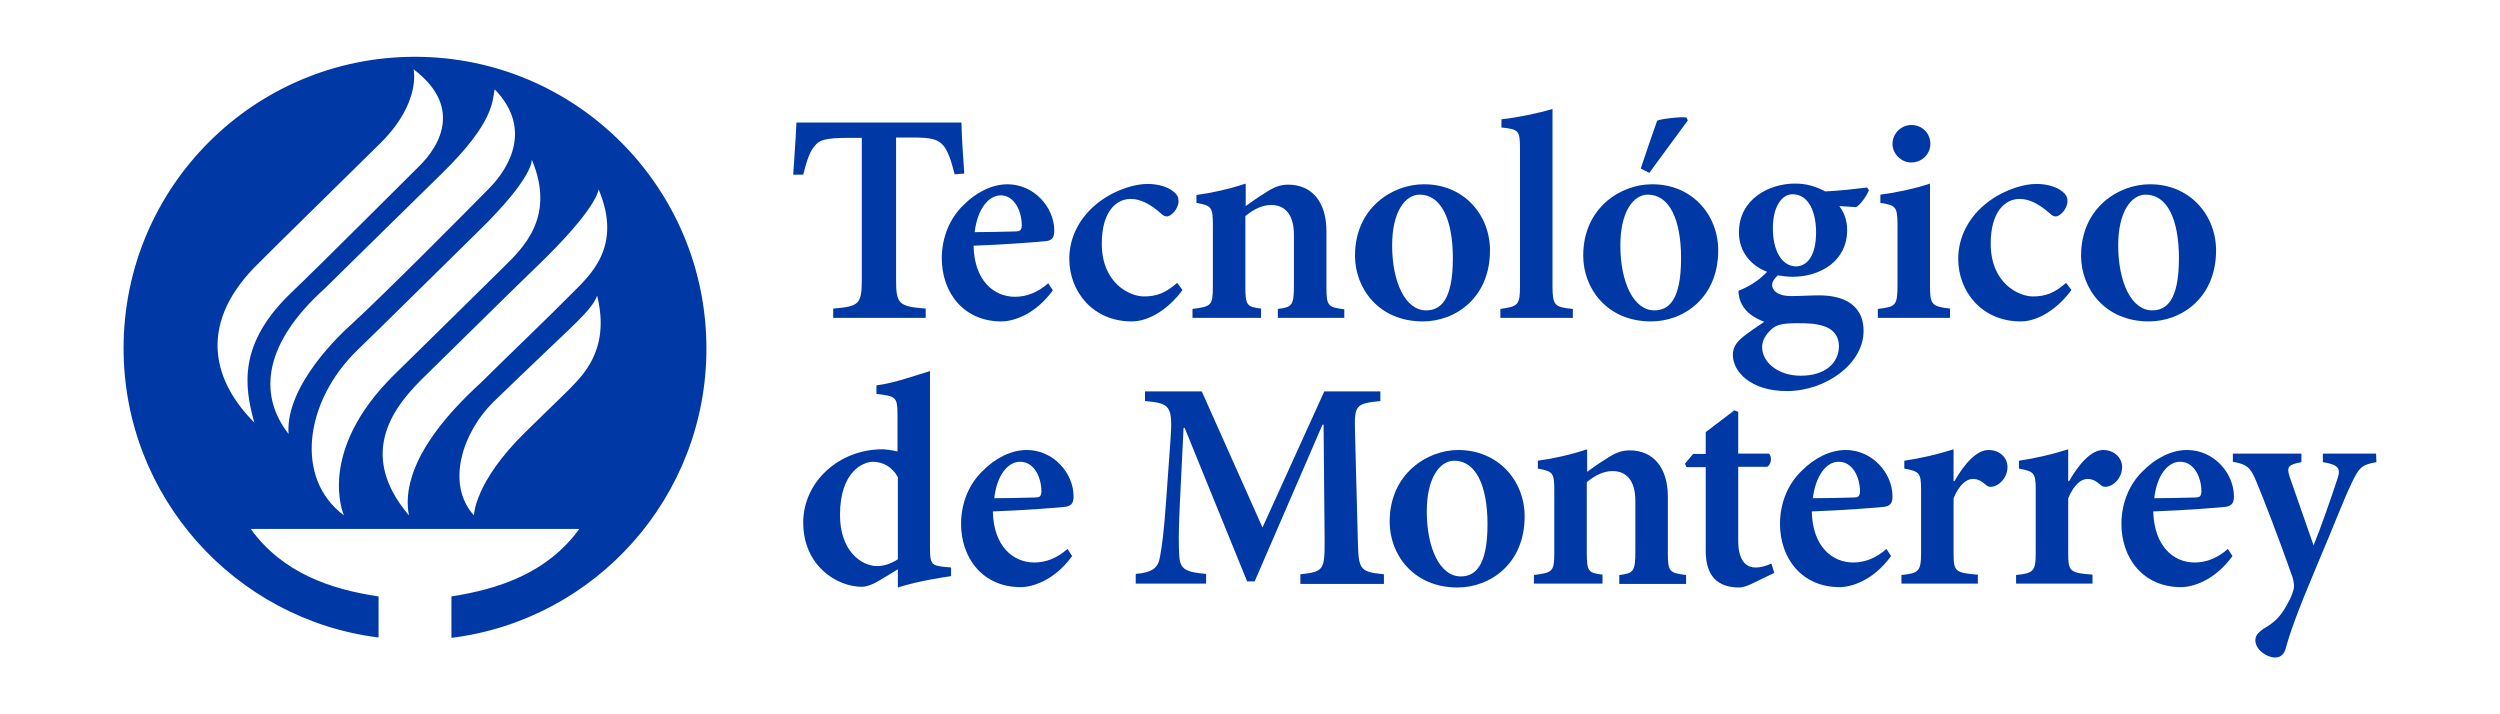 <?xml version="1.0" encoding="utf-8"?>
<!-- Generator: Adobe Illustrator 22.0.1, SVG Export Plug-In . SVG Version: 6.00 Build 0)  -->
<svg version="1.1" id="Layer_1" xmlns="http://www.w3.org/2000/svg" xmlns:xlink="http://www.w3.org/1999/xlink" x="0px" y="0px"
	 viewBox="0 0 700 200" style="enable-background:new 0 0 700 200;" xml:space="preserve">
<style type="text/css">
	.st0{fill:#0039A6;}
</style>
<g>
	<g>
		<g>
			<g>
				<g>
					<g>
						<g>
							<path class="st0" d="M223,34.3c-0.2,4.8-0.6,9.8-0.9,14.6h2.8c1-4,1.9-6.6,3.2-8c1.2-1.6,2.7-2.3,9.5-2.3h3.7v39.7
								c0,6.9-0.8,7.5-8,8.1V89h25.9v-2.6c-7.5-0.6-8.3-1.2-8.3-8.1V38.5h4.5c5.4,0,7.2,0.5,8.7,2.2c1.2,1.4,2.2,4,3.2,8.1l2.7-0.2
								c-0.3-4.3-0.7-9.8-0.8-14.3C269.2,34.3,223,34.3,223,34.3z"/>
							<path class="st0" d="M294.8,81.3c-5.1,7-11.3,8.7-14.4,8.7c-10.7,0-16.7-8.2-16.7-17.7c0-6,2.4-11.3,5.9-14.7
								c3.6-3.7,8.1-6,12.5-6c7.4,0,13.1,6.4,13.1,13c0,1.7-0.5,2.7-2.2,2.9c-1.5,0.2-11.7,1-20.4,1.3c0.2,9.8,5.7,14.3,11.6,14.3
								c3.2,0,6.4-1.2,9.3-3.8L294.8,81.3z M272.9,65c3.8,0,7.5-0.1,11.3-0.2c1.3,0,1.8-0.2,1.9-1.6c0-4.3-2.2-8.5-5.9-8.5
								C276.8,54.7,273.7,58.5,272.9,65z"/>
							<path class="st0" d="M331.1,81.2c-3.7,5.1-9.2,8.8-14.2,8.8c-11,0-17.5-8.5-17.5-17.5c0-6.2,3-11.9,8.4-16
								c5-3.7,10.3-5,13.5-5c3.1,0,5.8,0.9,7.2,2.1c1.2,0.9,1.5,1.7,1.5,2.8c-0.1,2.2-2.1,4.2-3.3,4.2c-0.5,0-1-0.2-1.7-0.9
								c-3.1-2.7-5.8-4-8.4-4c-4.1,0-8.1,3.6-8.1,12.5c0,11.2,7.9,14.8,11.8,14.8c3.5,0,6-0.9,9.3-3.8L331.1,81.2z"/>
							<path class="st0" d="M357.8,89v-2.5c4-0.5,4.5-0.9,4.5-6.8V65.8c0-5.9-2.6-8.4-6.4-8.4c-2.6,0-5,1.3-7.2,3.1v19.8
								c0,5.3,0.5,5.6,4.4,6.1V89h-19.2v-2.5c5.3-0.7,5.7-0.9,5.7-6.4V63c0-5.1-0.4-5.4-4.6-6.2v-2.2c4.4-0.6,9.3-1.7,13.8-3.2v6.3
								c1.7-1.2,3.3-2.4,5.3-3.6c2.4-1.6,4.2-2.4,6.6-2.4c6.6,0,10.7,4.8,10.7,13v15.7c0,5.4,0.5,5.6,5,6.2V89H357.8z"/>
							<path class="st0" d="M417.2,70.1c0,13.3-9.7,19.9-18.8,19.9c-12.4,0-19-9.3-19-18.4c0-13.5,10.6-20,19.2-20
								C409.8,51.5,417.2,60.1,417.2,70.1z M389.8,68.7c0,10.3,3.7,18.2,9.5,18.2c3.9,0,7.5-2.6,7.5-14.6c0-10.9-3.3-17.8-9.3-17.8
								C393.5,54.5,389.8,59.2,389.8,68.7z"/>
							<path class="st0" d="M420.1,89v-2.5c5-0.7,5.5-1.1,5.5-6.5V41.7c0-5.2-0.4-5.5-5.2-6v-2.3c4.6-0.5,10.4-1.7,14.3-2.9V80
								c0,5.6,0.6,6,5.7,6.5V89H420.1z"/>
							<path class="st0" d="M481.1,70.1c0,13.3-9.7,19.9-18.8,19.9c-12.4,0-19-9.3-19-18.4c0-13.5,10.6-20,19.2-20
								C473.7,51.5,481.1,60.1,481.1,70.1z M453.7,68.7c0,10.3,3.7,18.2,9.5,18.2c3.9,0,7.5-2.6,7.5-14.6c0-10.9-3.3-17.8-9.3-17.8
								C457.4,54.5,453.7,59.2,453.7,68.7z M459.4,47.2c1.2-3.6,4-11.8,4.6-13.4c0.8-0.5,7-1.2,8.2-0.9l0.4,0.8l-10.8,14.7
								L459.4,47.2z"/>
							<path class="st0" d="M523.3,53.3c-0.6,1.4-2.2,3.9-3.6,4.7l-4.7-0.3c1.3,1.7,2.2,3.9,2.2,6.7c0,8.8-7.6,13.1-15.3,13.1
								c-1.4,0-2.8-0.2-4.1-0.4c-0.8,0.7-1.6,1.7-1.6,2.7c0,1.4,1.4,3.1,5.2,3.1c2.8,0,5.4-0.2,8-0.2c5.2,0,12.4,1.6,12.4,10
								c0,9.1-10.5,16.8-21.5,16.8c-10.2,0-15.1-5.5-15.1-10.1c0-1.9,0.8-3.3,2.3-4.6c1.9-1.7,4.5-3.3,6.5-4.7
								c-3.2-1.2-5.1-2.8-6.1-4.6c-0.8-1.2-1.2-3.1-1.1-4.1c3.9-1.5,6.5-3.7,8-5.3c-4.6-1.7-7.9-5.7-7.9-11
								c0-9.4,8.5-13.7,15.7-13.7c3.1,0,5.6,0.7,8.5,2.2c4.2-0.2,8.5-0.7,11.7-1.1L523.3,53.3z M496,92.2c-1.5,1.4-2.6,3-2.6,5
								c0,4.2,4.4,8,10.8,8c6.9,0,10.7-3.6,10.7-8.3c0-2.9-1.7-4.8-4.3-5.6c-2.2-0.7-4.1-0.8-7.4-0.8
								C499.2,90.5,497.4,90.9,496,92.2z M496.4,63.9c0,6,2.3,10.6,6.5,10.7c3.4-0.1,5.6-3.4,5.6-9.6c0-5.8-2.2-10.6-6.5-10.6
								C499.1,54.3,496.4,57.6,496.4,63.9z"/>
							<path class="st0" d="M525.8,89v-2.5c5-0.6,5.5-0.9,5.5-6.7V63.1c0-5.3-0.5-5.6-4.8-6.3v-2.3c4.7-0.6,9.7-1.7,13.9-3.1v28.3
								c0,5.6,0.4,6.1,5.6,6.7V89H525.8z M529.9,40.3c0-3,2.5-5.3,5.3-5.3c3,0,5.3,2.3,5.3,5.3c0,2.8-2.3,5.2-5.4,5.2
								C532.4,45.5,529.9,43.1,529.9,40.3z"/>
							<path class="st0" d="M580,81.2c-3.7,5.1-9.2,8.8-14.2,8.8c-11,0-17.5-8.5-17.5-17.5c0-6.2,3-11.9,8.4-16c5-3.7,10.3-5,13.5-5
								c3.1,0,5.8,0.9,7.2,2.1c1.2,0.9,1.5,1.7,1.5,2.8c-0.1,2.2-2.1,4.2-3.3,4.2c-0.5,0-1-0.2-1.7-0.9c-3.1-2.7-5.8-4-8.4-4
								c-4.1,0-8.1,3.6-8.1,12.5c0,11.2,7.9,14.8,11.8,14.8c3.5,0,6-0.9,9.3-3.8L580,81.2z"/>
							<path class="st0" d="M620.5,70.1c0,13.3-9.7,19.9-18.8,19.9c-12.4,0-19-9.3-19-18.4c0-13.5,10.6-20,19.2-20
								C613,51.5,620.5,60.1,620.5,70.1z M593.1,68.7c0,10.3,3.7,18.2,9.5,18.2c3.9,0,7.5-2.6,7.5-14.6c0-10.9-3.3-17.8-9.3-17.8
								C596.8,54.5,593.1,59.2,593.1,68.7z"/>
						</g>
						<g>
							<path class="st0" d="M266.4,161.3c-1.9,0.3-9.1,1.3-15,3.2v-5.1l-5.1,3.1c-2.5,1.5-4.1,1.8-5,1.8c-7,0-16.4-5.9-16.4-18
								c0-11.3,9.9-20.5,22.2-20.5c0.8,0,2.3,0.2,4.2,0.6V116c0-4.8-0.5-5.1-5.9-5.7v-2.4c5-0.6,11.2-2.9,15-4v49.5
								c0,4.6,0.5,4.9,3.8,5.3l2.1,0.2v2.4H266.4z M251.4,133.6c-1.6-2.9-4.2-4.3-7-4.3c-2.6,0-9.2,2.6-9.2,14.9
								c0,10.1,6,14.3,10.4,14.3c2,0,3.9-0.7,5.8-1.9V133.6z"/>
							<path class="st0" d="M300.2,155.7c-5.1,7-11.3,8.7-14.4,8.7c-10.7,0-16.7-8.2-16.7-17.7c0-6.1,2.4-11.3,5.9-14.7
								c3.6-3.7,8.1-6,12.5-6c7.4,0,13.1,6.4,13.1,13c0,1.7-0.5,2.6-2.2,2.9c-1.5,0.2-11.7,1-20.4,1.3c0.2,9.8,5.7,14.3,11.6,14.3
								c3.2,0,6.4-1.2,9.3-3.8L300.2,155.7z M278.4,139.5c3.8,0,7.5-0.1,11.3-0.2c1.3,0,1.8-0.2,1.9-1.6c0-4.3-2.2-8.4-5.9-8.4
								C282.3,129.2,279.1,133,278.4,139.5z"/>
							<path class="st0" d="M364.1,163.5v-2.7c6.5-0.7,6.8-1.2,6.8-9.3l-0.3-32.6h-0.3l-19,43.9h-2.1l-17.5-43h-0.3l-1.1,22.4
								c-0.3,6.9-0.3,10.6-0.1,13.5c0.2,3.8,2,4.5,7.5,5v2.7H318v-2.7c4.7-0.4,6.3-1.7,6.8-4.8c0.5-2.7,1.1-6.8,1.7-15.5l1.2-16.7
								c0.7-9.9,0.2-10.8-7.1-11.4v-2.7h15.9l17,38.1l17.3-38.1h15.7v2.7c-6.9,0.7-7.3,1.1-7.1,8.6l0.8,30.6c0.2,8,0.5,8.6,7.3,9.3
								v2.7H364.1z"/>
							<path class="st0" d="M426.9,144.6c0,13.3-9.7,19.9-18.8,19.9c-12.4,0-19-9.3-19-18.4c0-13.5,10.6-20.1,19.2-20.1
								C419.4,126,426.9,134.5,426.9,144.6z M399.5,143.2c0,10.3,3.7,18.2,9.5,18.2c3.9,0,7.5-2.7,7.5-14.6
								c0-10.9-3.3-17.8-9.3-17.8C403.2,129,399.5,133.7,399.5,143.2z"/>
							<path class="st0" d="M453.4,163.5V161c4-0.5,4.5-0.9,4.5-6.8v-13.9c0-5.9-2.6-8.4-6.4-8.4c-2.6,0-5,1.3-7.2,3.1v19.8
								c0,5.3,0.5,5.6,4.4,6.1v2.5h-19.2V161c5.3-0.7,5.7-0.9,5.7-6.4v-17.2c0-5.1-0.4-5.4-4.6-6.2V129c4.4-0.6,9.3-1.7,13.8-3.2
								v6.3c1.7-1.2,3.3-2.4,5.3-3.6c2.4-1.6,4.2-2.4,6.6-2.4c6.6,0,10.7,4.8,10.7,13v15.7c0,5.4,0.5,5.6,5.1,6.2v2.5H453.4z"/>
							<path class="st0" d="M490.4,163.5c-1.4,0.7-2.7,1-3.4,1c-6,0-9.4-3.1-9.4-10.3v-23.4h-5.4l-0.4-1l2.3-2.7h3.5V121l8-6.1
								l1.1,0.4V127h8.6c0.9,0.8,0.7,3.1-0.5,3.7h-8.1v20.7c0,6.5,3,7.5,4.8,7.5c1.7,0,3.1-0.5,4.5-1.1l0.8,2.6L490.4,163.5z"/>
							<path class="st0" d="M529.5,155.7c-5.1,7-11.3,8.7-14.4,8.7c-10.7,0-16.7-8.2-16.7-17.7c0-6.1,2.4-11.3,5.9-14.7
								c3.6-3.7,8.1-6,12.5-6c7.4,0,13.1,6.4,13.1,13c0,1.7-0.5,2.6-2.2,2.9c-1.5,0.2-11.7,1-20.4,1.3c0.2,9.8,5.7,14.3,11.6,14.3
								c3.2,0,6.4-1.2,9.3-3.8L529.5,155.7z M507.6,139.5c3.8,0,7.5-0.1,11.3-0.2c1.3,0,1.8-0.2,1.9-1.6c0-4.3-2.2-8.4-5.9-8.4
								C511.5,129.2,508.4,133,507.6,139.5z"/>
							<path class="st0" d="M547.2,134.8c2.8-4.9,6.2-8.8,9.6-8.8c3.2,0,5.3,2.2,5.3,4.8c0,2.4-1.6,4.6-3.6,5.3
								c-1.1,0.4-1.9,0.2-2.4-0.3c-1.4-1.2-2.4-1.7-3.7-1.7c-1.8,0-3.8,1.6-5.4,5.4v15.3c0,5.2,0.4,5.6,6.8,6.1v2.5h-21.4V161
								c4.7-0.5,5.5-0.9,5.5-6.1V137c0-4.6-0.5-5-4.7-5.8V129c4.6-0.7,9.1-1.7,13.8-3.2v8.9h0.2V134.8z"/>
							<path class="st0" d="M579.3,134.8c2.8-4.9,6.2-8.8,9.6-8.8c3.1,0,5.3,2.2,5.3,4.8c0,2.4-1.6,4.6-3.6,5.3
								c-1.1,0.4-1.9,0.2-2.4-0.3c-1.4-1.2-2.4-1.7-3.7-1.7c-1.8,0-3.8,1.6-5.4,5.4v15.3c0,5.2,0.4,5.6,6.8,6.1v2.5h-21.4V161
								c4.7-0.5,5.5-0.9,5.5-6.1V137c0-4.6-0.5-5-4.7-5.8V129c4.6-0.7,9.1-1.7,13.8-3.2v8.9h0.2V134.8z"/>
							<path class="st0" d="M625.1,155.7c-5.1,7-11.3,8.7-14.4,8.7c-10.7,0-16.7-8.2-16.7-17.7c0-6.1,2.4-11.3,5.9-14.7
								c3.6-3.7,8.1-6,12.5-6c7.4,0,13.1,6.4,13.1,13c0,1.7-0.5,2.6-2.2,2.9c-1.5,0.2-11.7,1-20.4,1.3c0.3,9.8,5.7,14.3,11.6,14.3
								c3.2,0,6.4-1.2,9.3-3.8L625.1,155.7z M603.2,139.5c3.8,0,7.5-0.1,11.3-0.2c1.3,0,1.8-0.2,1.9-1.6c0-4.3-2.2-8.4-5.9-8.4
								C607.1,129.2,603.9,133,603.2,139.5z"/>
							<path class="st0" d="M665.4,129.4c-4.1,0.7-4.9,1.5-7,6c-2.1,4.3-4.7,11.3-9.9,23.5c-5.6,13.3-7.3,18.3-8.6,23
								c-0.6,1.7-1.7,2.2-2.9,2.2c-2.3,0-5.5-2.2-5.5-4.8c0-1.3,0.7-2.1,2.2-3.2c3-1.7,4.8-3.4,6.5-6.5c1.1-1.9,1.6-3.1,1.9-4.2
								c0.4-1.2,0.2-2.4-0.2-3.8c-3.9-11.1-8.2-22.2-10.1-26.7c-1.6-3.9-2.5-4.9-6.6-5.6V127h19.2v2.4c-3.7,0.7-4.2,1.3-3.3,4.1
								l6.7,19.2c2.1-5.1,5.1-13.8,6.7-18.7c1-2.9,0.2-3.9-4.1-4.6V127h14.9L665.4,129.4L665.4,129.4z"/>
						</g>
					</g>
				</g>
			</g>
		</g>
		<path class="st0" d="M116.2,15.9c-45.1,0-81.6,36.5-81.6,81.6c0,41.6,31.2,76,71.4,81V167c-13.5-2-26.9-6.6-35.8-18.9h46h46
			c-8.9,12.3-22.4,16.8-35.8,18.9v11.6c40.3-5,71.4-39.4,71.4-81C197.8,52.5,161.3,15.9,116.2,15.9z M71.2,74.9
			c3.6-3.7,30.9-30.4,35.5-35c11.3-11.3,9.1-20.5,9.1-20.5c13.1,9.9,8.3,20.7,1.2,27.5C111.3,52.5,90.9,73,81.5,82
			c-14.9,14.3-13.1,26.2-10.3,36.3C60.1,107.2,55.1,91.6,71.2,74.9z M90.8,80.9c4-3.9,25.4-25,32.7-32.1
			c15.2-14.8,14.3-20.7,15-23.8c10.7,11,4.1,22.1-1.7,27.9c-5,5.1-28.8,29.1-38.5,38c-2.5,2.2-18.5,17-17.5,30.6
			C71.9,110.1,74.3,95.8,90.8,80.9z M100,98.1c4-3.8,29.2-28.7,34-33.4c15.6-15.2,14.9-20,14.9-20c6.8,16.1-2.5,24.8-8.1,30.3
			c-6.1,6-21.4,21.1-30.3,29.8c-22.2,21.8-14.2,39.5-14.2,39.5C82.3,133.9,85.4,112.3,100,98.1z M159.2,109.2
			c-5.4,5.3-3.3,3.2-12.1,11.8c-14.3,14-14.4,23.3-14.4,23.3c-8-8.8-3.1-23.4,5.5-31.8c3.6-3.5,10.2-9.8,14.9-14.3
			c9.7-9.2,12.7-11.9,14.1-15.4C171,98.2,162.9,105.3,159.2,109.2z M159.8,82.5c-5.5,5.6-16.5,16.1-25.3,24.8
			c-20.8,19-21.1,31.3-20,37c-15.3-18-3.2-31.5,4.6-39.1c3.6-3.5,25.6-25.2,30.7-30.1c17.8-17,17.8-22.1,17.8-22.1
			C174.4,69.1,165.3,77,159.8,82.5z"/>
	</g>
</g>
</svg>
